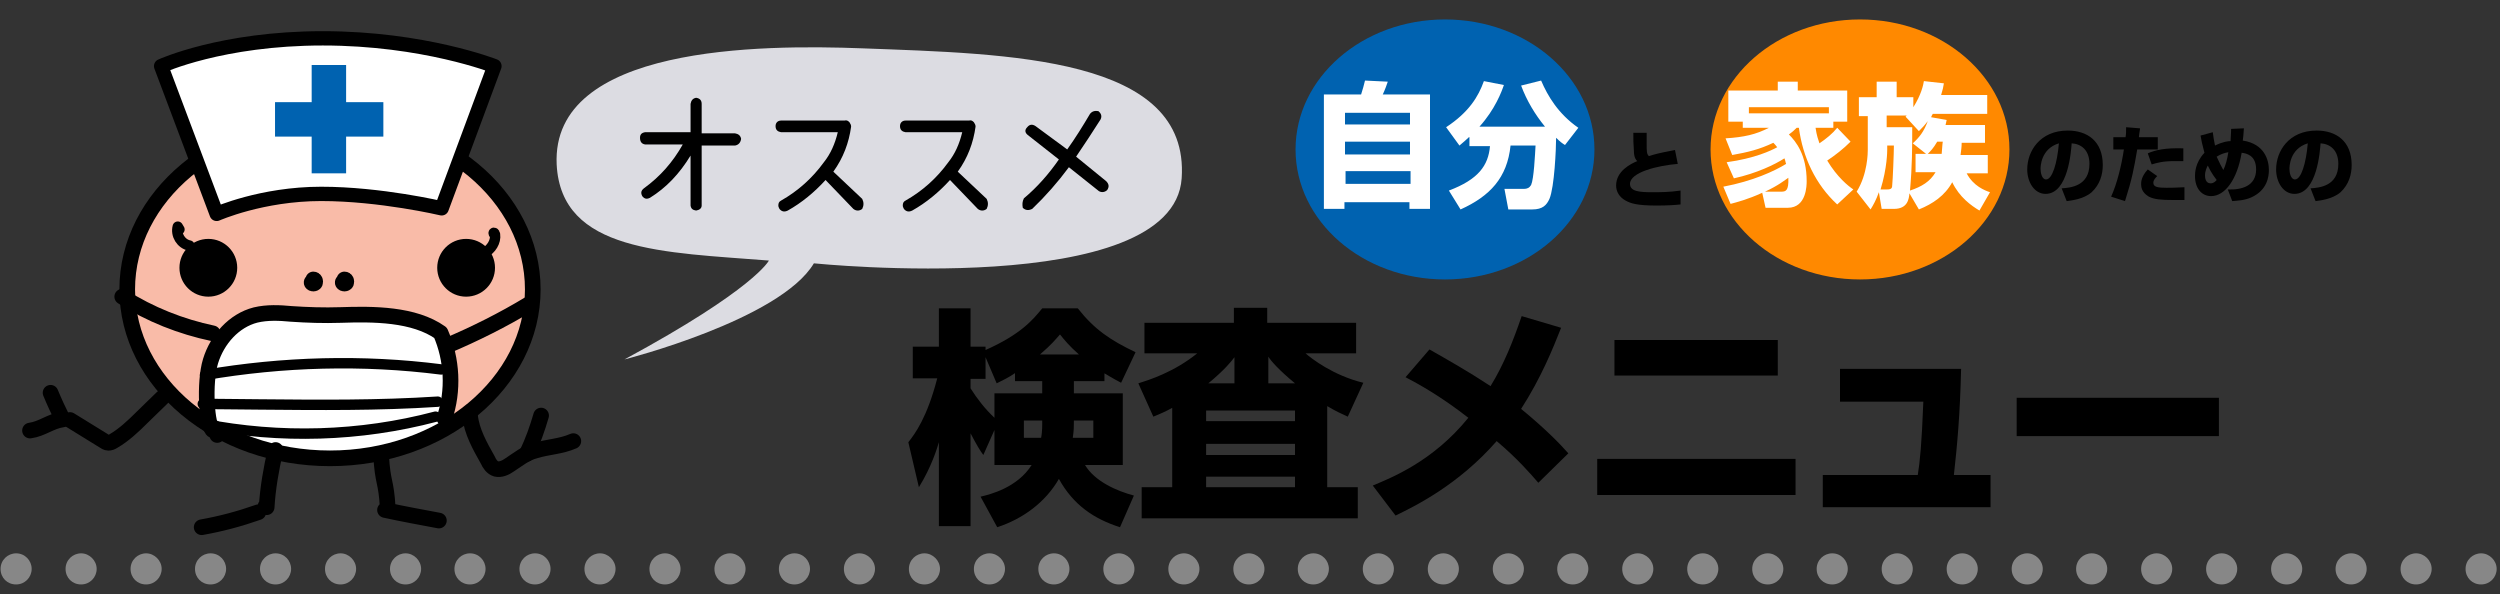 <?xml version="1.0" encoding="utf-8"?>
<!-- Generator: Adobe Illustrator 25.4.1, SVG Export Plug-In . SVG Version: 6.00 Build 0)  -->
<svg version="1.1" xmlns="http://www.w3.org/2000/svg" xmlns:xlink="http://www.w3.org/1999/xlink" x="0px" y="0px"
	 viewBox="0 0 450 107" style="enable-background:new 0 0 450 107;" xml:space="preserve">
<rect x="0" y="0" width="450" height="107" fill="#333333" stroke="none"/>
<style type="text/css">
	.st0{display:none;}
	.st1{display:inline;}
	.st2{fill:#231815;}
	.st3{fill:#DCDCE2;}
	.st4{fill:#0062B0;}
	.st5{fill:#FF8900;}
	.st6{fill:#F9BBA8;}
	.st7{fill:#FFFFFF;}
	.st8{fill:none;stroke:#000000;stroke-width:2.817;stroke-linecap:round;stroke-linejoin:round;stroke-miterlimit:10;}
	.st9{fill:#FFFFFF;stroke:#000000;stroke-width:2.578;stroke-linecap:round;stroke-linejoin:round;stroke-miterlimit:10;}
	.st10{fill:none;stroke:#000000;stroke-width:1.873;stroke-linecap:round;stroke-linejoin:round;stroke-miterlimit:10;}
	.st11{fill:#878787;}
</style>
<g id="レイヤー_1" class="st0">
	<g class="st1">
		<path class="st2" d="M3.1,24.7c1.8-1.8,9-10.4,10.5-12.1c2.2-2.4,3.8-3.4,5.7-3.4c2.3,0,5,2.1,6.7,3.8l19.7,20.1L41,38.4l-18.3-20
			c-1.1-1.2-2.2-2.2-3.2-2.2c-0.8,0-1.3,0.5-2,1.2c-0.6,0.8-7.1,9.2-9.7,12.7L3.1,24.7z"/>
		<path class="st2" d="M61,17.1c0,5.2-0.5,9.9-1.4,14.2c-1.1,5.3-3.4,9.5-6.9,12.8l-4.8-4.2c2.5-2.4,7.1-6.8,7.1-21.9V6.1h6.1
			L61,17.1L61,17.1z M73.1,35.5c2.7-1,5.5-2.5,7.9-6.4c1-1.7,2.8-4.9,3.6-10l5.5,2.4c-2.5,12.4-10.7,21-23,21.2V4.7h5.9V35.5z"/>
		<path class="st2" d="M93.6,38.1c10-3.8,20.2-12.9,25.1-25.7H96.1V6.7h30.5c-0.6,2.9-1.9,9.6-8.2,18.5c5.4,4.2,10.2,8.3,14.9,12.9
			l-5,5c-4.1-4.8-8.6-9.2-13.4-13.3c-4.9,5.7-10.8,10.5-17.8,13.4L93.6,38.1z"/>
		<path class="st2" d="M137.4,38c7.2-8.2,9-21.9,9.3-31.6l6,0.5c-1.2,22.2-6.6,30.9-10.2,35.4L137.4,38z M167.6,6.2
			c1.2,14.9,6.4,25.9,11,31.9l-5.4,4.2c-7.1-9.3-10-23.1-11.1-35.4L167.6,6.2z M180,7.1c0,2.6-2.1,4.8-4.8,4.8
			c-2.6,0-4.8-2.1-4.8-4.8c0-2.7,2.2-4.8,4.8-4.8C177.8,2.4,180,4.5,180,7.1z M173.1,7.1c0,1.1,0.9,2,2.1,2s2.1-1,2.1-2.1
			c0-1.2-0.9-2.1-2.1-2.1C174.1,5.1,173.1,5.9,173.1,7.1z"/>
		<path class="st2" d="M222.5,20.6v6.3H183v-6.3H222.5z"/>
		<path class="st2" d="M265.4,9.7c-2.3,14.4-8.4,30-32.1,33.3l-2.4-5.4c12.7-1.8,22.5-6,26.9-22.3h-14.9c-4.5,6-8.6,8.7-10.6,10
			l-4-4.4c2.8-1.6,10.3-6,14.5-17.3l6.3,1c-0.7,1.7-1.2,3-2.5,5.2C246.5,9.7,265.4,9.7,265.4,9.7z"/>
		<path class="st2" d="M311.2,11.9c-1,0-3.9-0.1-5.6,0c-3.5,0.1-7.1,1.2-11.2,4.3c-2.5,2-7.4,6.6-7.4,12.2c0,3.4,1.5,8.6,20,8
			l-0.9,6.4c-9.8,0-14.3-1-18.4-3c-4.2-2.1-6.9-6.3-6.9-10.6c0-2.9,0.8-10.3,11.4-17.1c-3.1,0.3-16.9,1.4-19.7,1.7l-0.2-6.2
			c3,0,6.5-0.2,9.9-0.4C286,7,306.5,6.2,311,6L311.2,11.9z M302.2,25.5c-0.5-0.8-2-3.9-4-6.7l3.5-1.8c1.6,1.9,3,4.2,4.1,6.5
			L302.2,25.5z M308.1,22.5c-1.8-3.2-2.7-4.5-4.1-6.3l3.5-1.8c1.2,1.4,3.2,4.1,4.1,6L308.1,22.5z"/>
		<path class="st2" d="M346.4,9.6h-30.8V4.1h41.7v5.5h-5.3v31c0,2.9-1.7,4.1-4.6,4.1h-9.6l-1.1-5.7h8.4c0.9,0,1.2-0.7,1.2-1.4
			L346.4,9.6L346.4,9.6z M340.8,13.4v20.2h-16.3v2.5h-5.4V13.4H340.8z M324.5,18.4v10.2h10.9V18.4H324.5z"/>
		<path class="st2" d="M377.3,16.4c-0.3-0.7-0.5-1.3-1-2.5c-5.1,0.7-10.8,1.3-16,1.6l-0.5-4.8h2.8c0.4-0.9,2.1-4.6,2.9-7.9l5.5,0.6
			c-0.5,1.4-1,2.7-3.2,7.2c0.7,0,5.4-0.5,6.5-0.6c-0.9-1.7-1.6-2.6-2.2-3.6l4.4-2c2.5,3.5,4.1,6.1,5.7,9.9L377.3,16.4z M361.8,17.3
			h17.7v23.8c0,3.1-2.6,3.6-3.2,3.6h-5.9l-0.9-5h4.1c0.5,0,0.9-0.4,0.9-0.8v-2.9H367v8.8h-5.2L361.8,17.3L361.8,17.3z M367,21.7v3.1
			h7.4v-3.1C374.3,21.7,367,21.7,367,21.7z M367,28.6v3.3h7.4v-3.3H367z M388.6,2.7v5.5c2.5-0.7,7.4-2.9,9.8-4.5l3,4.1
			c-3.2,1.9-8.2,3.8-12.8,4.9v3.7c0,0.9,0.6,1.1,1.2,1.1h5.2c1.1,0,1.8,0,1.9-5l5.2,1.4c-0.2,6-1.3,8.6-4.9,8.6h-10
			c-4,0-4.2-3.2-4.2-3.7V2.7H388.6z M383.2,23.7h5.5v5.2c2.8-1,6-2.4,9.3-4.7l3.2,4.1c-4.8,2.9-10.8,4.7-12.5,5.2V38
			c0,0.6,0.2,1.3,1.2,1.3h5c1.3,0,1.6-0.4,1.9-5.8l5.3,1.4c-0.6,7.1-1.3,9.5-5.5,9.5h-9.7c-2.3,0-3.8-1.4-3.8-3.8L383.2,23.7
			L383.2,23.7z"/>
		<path class="st2" d="M420.7,4.4c-0.3,2.1-0.5,3.4-0.8,5h8.5v5.6h-9.7c-2.6,11.9-5.9,20.7-7,23.4l-6-2c3.5-6.7,5.5-14,7-21.4h-6.5
			V9.4h7.5c0.3-1.8,0.5-3.4,0.8-5.4L420.7,4.4z M445.2,15c-1.2-0.1-2.2-0.2-3.7-0.2c-2.5,0-3.6,0.1-4.6,0.3l0.4,12.7
			c0.8,0.4,5.7,2.8,9,5.9l-3.4,5.7c-1.8-1.9-3.1-3.1-5.7-4.9v0.8c0,2.5-1.7,7.8-9.7,7.8c-8.1,0-10.7-4.7-10.7-8.5
			c0-4.3,3.1-8.8,11.3-8.8c1.4,0,2.4,0.1,3.2,0.2l-0.5-16.1c3.2-0.8,5.8-1.1,14.2-1.2L445.2,15z M431.5,31.4c-1-0.4-2-0.7-3.7-0.7
			c-2.6,0-5.6,1-5.6,3.8c0,2.6,2.9,3.3,4.7,3.3c2.3,0,4.6-0.8,4.6-3.9V31.4z"/>
	</g>
	<g class="st1">
		<path class="st2" d="M46,72.8h-6.5v3.5h11.3v15.6h-9.5c0.8,1.9,2.4,5.2,11.9,8.3l-2.7,5.9c-9.9-3.4-13-9.3-14-11
			c-4.4,8.1-11.8,10.4-14.1,11.1l-3.2-5.7c5.8-1.9,10.3-4.3,12.4-8.6h-9.6v-8.4l-2.8,5.7c-2-2.6-2.5-3.6-3.5-5.6V106H9.9V85.7
			C7.8,92,6.3,94.3,4.8,96.4l-2.3-8.3c2.8-3.9,5.2-8.1,7.1-15.8H3.4v-6h6.5v-9.2h6v9.2h4v1.6c7.6-3.7,10.7-7.4,13.2-10.8h7.3
			c4.3,5.6,7.2,7.8,13.4,10.9l-3.1,5.6c-1.3-0.7-2.6-1.5-4.6-2.9L46,72.8L46,72.8z M27.5,70.7c-2.4,1.8-3.8,2.5-5.1,3.1l-2.5-5.4
			v3.8h-3.9v2.3c2.9,5,5.2,7.2,6.3,8.3v-6.6h11.3v-3.5h-6L27.5,70.7L27.5,70.7z M33.2,86.8c0.3-1.8,0.3-3.2,0.3-5.2H28v5.2H33.2z
			 M42.1,67.6c-2.8-2.4-4.2-4.3-5.4-5.8c-1.3,1.6-2.9,3.4-5.5,5.8H42.1z M45.1,86.8v-5.2h-5.6c0,2.3,0,3.4-0.3,5.2H45.1z"/>
		<path class="st2" d="M62.6,78.6c-2.2,1.1-3.6,1.7-5.2,2.2l-2.9-6.3c2.4-0.7,8.8-2.6,15-7.7H56V61h21v-3.9h6.2V61H104v5.8H90.7
			c0.9,0.7,6.4,5.4,14.9,7.8l-3.1,6.3c-1.4-0.6-2.8-1.2-5.1-2.5v20.3h7.1v5.8H55.5v-5.8h7.1C62.6,98.7,62.6,78.6,62.6,78.6z M77,75
			v-8c-2.8,3.7-6.3,6.4-8.6,8H77z M68.8,80.3v2.9h22.3v-2.9H68.8z M68.8,87.8v3h22.3v-3H68.8z M68.8,95.4v3.2h22.3v-3.2H68.8z
			 M92,75c-2.3-1.6-5.8-4.3-8.7-8v8H92z"/>
		<path class="st2" d="M147,95.5c-1.8-2-4.6-5.2-9.9-9.7c-6.3,7.5-14.5,13.3-23.6,17.2l-4.3-5.7c6.3-2.3,15-6.4,22.5-15.9
			c-6.2-4.8-11.7-8-14.5-9.7l4.4-5.4c4,2.3,9,5.3,14.2,8.9c4.1-7,6.1-13,7.3-16.3l7.6,2.1c-3,7.5-5.7,13.2-9.1,18.5
			c5.9,4.7,9.3,8.2,11.3,10.3L147,95.5z"/>
		<path class="st2" d="M206.4,91.8v6.7h-44.9v-6.7H206.4z M202.2,64.8v6.7h-36.6v-6.7H202.2z"/>
		<path class="st2" d="M247.9,71.5c-0.1,4.8-1.7,22-2,24h8.7v6.1h-37.2v-6.1h21.7c0.6-3.4,1.5-14.7,1.6-17.6h-19v-6.4H247.9z"/>
		<path class="st2" d="M311,77.9v7.4H265v-7.4H311z"/>
	</g>
</g>
<g id="レイヤー_2">
	<path class="st3" d="M155.2,8.7c-18.3-0.7-56-0.5-55,20.9c0.8,15.8,19.3,15.8,38.2,17.3c0,0-2.5,5.1-26,17.8c0,0,28-7.1,34.1-17.3
		c0,0,64.7,6.6,66.2-15.3S181.7,9.7,155.2,8.7z"/>
	<ellipse class="st4" cx="260.1" cy="26.9" rx="26.9" ry="23.4"/>
	<ellipse class="st5" cx="334.8" cy="26.9" rx="26.9" ry="23.4"/>
	<ellipse class="st6" cx="59.4" cy="52.1" rx="36.5" ry="30.4"/>
	<path class="st7" d="M80.3,67.2c-1.6-3.1-0.3-8.6-6.6-9.7s-21.8-0.8-26.7-0.7s-7.7,4.6-9.1,8.2c-1.4,3.6-2.3,11.2,2.6,13.2
		s11.4,4.4,20.1,4.4s19.2-5.2,19.2-5.2S81.1,68.8,80.3,67.2z"/>
	<ellipse class="st8" cx="59.4" cy="52.1" rx="36.5" ry="30.4"/>
	<path class="st9" d="M79.5,37.5c0,0-11-2.6-21.7-2.6S39,38.5,39,38.5L29,11.9c0,0,10.9-5,29.1-5s30.9,5,30.9,5L79.5,37.5z"/>
	<circle cx="83.9" cy="48.2" r="5.2"/>
	<circle cx="37.5" cy="48.2" r="5.2"/>
	<path class="st8" d="M80,75.3c1.7-5,1.4-10.6-0.7-15.4c-4.8-3.4-12.1-3.4-18-3.2c-3,0.1-6,0-8.9-0.2c-2.1-0.2-4.3-0.3-6.4,0.2
		c-3.9,1-6.9,4.4-8.1,8.3s-0.7,12,0.5,12.5c1.1,0.5,1.3,0.3,0.7,0.8"/>
	<path class="st8" d="M80.3,62.3c5.2-2.2,10.2-4.7,15-7.6c-0.3,0.2-0.5,0.4-0.8,0.6"/>
	<path class="st8" d="M38.3,60C32.6,58.8,27,56.6,22,53.4"/>
	<path class="st8" d="M62,50.3c0.3,0,0.4,0.3,0.3,0.6c-0.1,0.2-0.5,0.2-0.6,0c-0.1-0.2,0.4-0.4,0.5-0.2"/>
	<path class="st8" d="M56.4,50.3c0.3,0,0.4,0.3,0.3,0.6c-0.1,0.2-0.5,0.2-0.6,0c-0.1-0.2,0.4-0.4,0.5-0.2"/>
	<path class="st10" d="M79.4,66.5c-14.1-1.8-28.5-1.4-42.5,1c0.3,0.1,0.6,0.2,0.8,0.4"/>
	<path class="st10" d="M78.8,72.3c-10.7,0.7-21.4,0.6-32.1,0.5c-3.4,0-6.8-0.1-10.2-0.1"/>
	<path class="st10" d="M78.4,75c-13.6,3.6-28,4-41.8,1.3"/>
	<path class="st8" d="M79,93.7c-3.2-0.6-6.5-1.2-9.7-1.9c0.3-0.1,0.5-0.6,0.5-0.3c-0.3-5.2-0.9-4.3-1.2-9.5"/>
	<path class="st8" d="M49.6,81c-0.8,3.4-1.4,6.9-1.6,10.3c-0.1-0.1-0.1-0.1-0.2-0.2"/>
	<path class="st8" d="M36.3,94.9c3.4-0.6,6.8-1.5,10.2-2.7c-0.3,0.1-0.6,0.2-0.9,0.3"/>
	<path class="st8" d="M103.2,79.4c-2.3,1-4.5,1-6.8,1.7c-1.9,0.5-3,1.5-4.7,2.6c-0.7,0.5-1.6,0.9-2.4,0.7c-0.7-0.2-1.2-0.9-1.5-1.6
		c-1.4-2.5-2.9-5.1-3.2-8"/>
	<path class="st8" d="M29.2,71.6c-1.2,1.2-2.4,2.3-3.6,3.5c-1.6,1.6-3.3,3.2-5.2,4.3c-0.3,0.2-0.6,0.3-0.9,0.3
		c-0.3,0-0.6-0.2-0.9-0.4c-2-1.2-4-2.5-6-3.7"/>
	<path class="st8" d="M97.4,74.8c-0.7,2.4-1.5,4.7-2.6,6.9"/>
	<path class="st8" d="M5.4,77.5c2.2-0.3,3.7-1.7,5.9-2c-0.8-1.6-1.5-3.1-2.2-4.8"/>
	<path class="st10" d="M34.1,44.2c-1.5-0.3-2.5-1.9-2.1-3.4c0.1,0.2,0.2,0.3,0.3,0.5"/>
	<path class="st10" d="M87.2,45.5c1.2-0.6,2.1-2,1.9-3.3c0-0.1-0.1-0.3-0.2-0.3s0,0.3,0.1,0.2"/>
	<g>
		<rect x="56.1" y="11.7" class="st4" width="6.2" height="19.5"/>
		
			<rect x="56.1" y="11.7" transform="matrix(4.534779e-11 -1 1 4.534779e-11 37.805 80.689)" class="st4" width="6.2" height="19.5"/>
	</g>
	<g>
		<path class="st7" d="M238.5,17h6.5c0.3-0.9,0.5-1.7,0.7-2.5l4.1,0.2c0,0.1-0.6,1.7-0.9,2.3h8.5v20.6h-3.7v-1.2h-11.7v1.2h-3.7V17z
			 M253.8,20.3h-11.7v2.1h11.7V20.3z M253.8,25.5h-11.7v2.3h11.7V25.5z M242.2,30.8v2.3h11.7v-2.3H242.2z"/>
		<path class="st7" d="M264.4,24.7c-0.5,0.5-0.9,0.8-1.7,1.5l-2.4-3.3c4.1-2.7,5.8-5.5,6.8-8.3l3.6,0.7c-0.4,1.2-1.6,4.4-4.4,7.5
			h11.8c-1.8-2.2-3.3-4.7-4.3-7.4l3.6-0.9c1.2,2.8,3.1,6,6.7,8.5l-2.4,3.1c-0.5-0.3-0.9-0.6-1.6-1.3c0,1.9-0.3,8.9-1.2,11
			c-0.5,1.1-1.2,1.9-3.1,1.9h-4.3l-0.7-3.7h3.5c0.6,0,1-0.2,1.3-0.7c0.5-1.1,0.7-5.4,0.8-7.1h-4.5c-0.6,5.8-3.7,9.1-9,11.5l-2.1-3.4
			c5.3-2,7.1-4.5,7.4-8h-3.7V24.7z"/>
	</g>
	<g>
		<path class="st7" d="M333.1,25.5c-1.3,1.3-2.7,2.4-4.2,3.4c1.8,3,3.8,4.6,4.7,5.2l-2.9,2.7c-3.9-3.6-6.2-8.5-6.9-13.8h-0.4
			c-0.4,0.4-0.7,0.7-1.4,1.2c1.3,1.3,3.2,3.7,3.2,8.4c0,0.7,0,4.8-3.4,4.8h-4l-0.6-2.7c-2.6,1.2-4.6,1.7-5.7,2l-1.3-3.1
			c5.3-1,9.2-2.8,11.3-4.1c-0.1-0.2-0.1-0.5-0.3-1c-1.7,1.1-5,2.7-9.1,3.6l-1.3-2.9c5.1-0.7,8-2.1,9.1-2.7c-0.3-0.4-0.5-0.6-0.7-0.8
			c-2.5,1.2-4.6,1.7-7.4,2.2l-1.2-3c3.3-0.2,5.5-0.7,7.8-1.9h-4.7v-1.1h-2.6v-5.6h8.9v-1.6h3.6v1.6h8.9v5.6H330v1.1h-3.2
			c0.2,1.4,0.5,2.2,0.7,2.8c1.3-0.9,2.3-1.7,3.2-2.8L333.1,25.5z M329.2,20.4v-1.1h-14.4v1.1H329.2z M320.6,34.5
			c0.8,0,1.4-0.1,1.3-2.5c-0.6,0.4-1.8,1.4-4.2,2.5H320.6z"/>
		<path class="st7" d="M343.7,34.8c-0.1,1-0.3,2.8-2.8,2.8h-2.2l-0.5-3c-0.5,1.4-1,2.3-1.5,3.1l-2.5-3.2c2-3.2,2-7.1,2-7.5v-6.1
			h-1.6v-3.4h3.2v-2.8h3.6v2.8h3v1.8c1.4-2.2,1.8-4,1.9-4.7l3.6,0.4c-0.1,0.7-0.2,1.1-0.5,2.1h8.3v3.4h-9.8
			c-0.2,0.3-0.2,0.4-0.3,0.6l2.8,0.5c-0.1,0.4-0.1,0.4-0.2,0.9h7.1v3.2h-4.2c0,0.8-0.1,1.4-0.2,2.2h4.9v3.3h-3.8
			c1.2,2.3,3.3,3.1,4.2,3.4l-1.9,3.3c-1.5-0.9-3.6-2.4-4.9-5.1c-1.3,2.4-3.5,3.9-6,4.9L343.7,34.8z M339.7,34.1
			c0.8,0,0.9-0.3,0.9-0.8c0.1-0.8,0.3-5.8,0.3-7.1h-1.2v0.7c0,0.3,0,3.3-1.2,7.2H339.7z M344.2,22.9c0,3.6,0,6.9-0.4,11.4
			c2.1-0.7,3.6-1.6,4.6-3.3h-3.6v-3.3h1.9l-2.4-1.9c1.2-1.1,2-2.1,2.7-4c-0.6,0.8-1,1.2-1.6,1.8L343,21c0.1-0.1,0.1-0.1,0.2-0.2
			h-3.6v2.1H344.2z M348.7,25.5c-0.7,1.2-1.2,1.7-1.7,2.2h2.5c0.1-0.9,0.1-1.6,0.2-2.2H348.7z"/>
	</g>
	<g>
		<path d="M296.4,23.8c0,0.7,0,1.2,0,2c0,1.5,0,1.9,0.4,2.3c1.3-0.4,1.6-0.5,4.7-1.1l0.5,2.5c-3.6,0.3-8.6,1.5-8.6,3.6
			c0,1.4,1.8,1.5,4.1,1.5c1.2,0,3,0,5-0.3v2.5c-0.9,0.1-2.3,0.2-4.3,0.2c-3.6,0-4.7-0.4-5.6-0.9c-1.1-0.6-1.7-1.6-1.7-2.7
			c0-2.6,2.6-3.9,3.8-4.4c-0.2-0.2-0.6-0.6-0.6-1.9c-0.1-1.2-0.1-2-0.1-3.2H296.4z"/>
	</g>
	<g>
		<path d="M371.1,33.9c1.6-0.1,5-0.4,5-4.4c0-2.5-1.5-3.6-3.2-3.7c-0.1,1.3-0.6,9.1-4.7,9.1c-2,0-3.3-2.1-3.3-4.4c0-3.3,2.3-7,7.3-7
			c3.5,0,6.3,1.9,6.3,6.2c0,1.7-0.5,3.5-2,4.9c-1.5,1.3-3.8,1.5-4.5,1.6L371.1,33.9z M367.3,30.4c0,0.6,0.2,1.9,1,1.9
			c1.1,0,2-2.9,2.3-6.5C367.3,26.8,367.3,30.1,367.3,30.4z"/>
		<path d="M385.2,23.1c0,0.4-0.1,0.5-0.2,1.6h3.4v2.2h-3.7c-0.6,3.5-0.9,5.2-2.2,9.3l-2.5-0.8c1.1-2.4,1.9-5.8,2.3-8.5h-1.9v-2.2
			h2.2c0.1-0.6,0.1-1,0.1-1.8L385.2,23.1z M388.3,31.7c-0.3,0.3-0.7,0.7-0.7,1.2c0,0.8,0.9,0.9,2.4,0.9c1.9,0,2.6-0.1,3.2-0.1l0,2.3
			c-0.4,0-0.8,0-2,0c-2.2,0-3.4-0.1-4.4-0.6c-0.3-0.2-1.4-0.8-1.4-2.2c0-0.4,0-1.4,1.2-2.7L388.3,31.7z M393,29c-0.5,0-0.9,0-1.6,0
			c-2.1,0-3.1,0.3-4.1,0.6l-0.7-2c1.4-0.6,3.1-1,6.4-0.9L393,29z"/>
		<path d="M403.9,23.1c-0.1,1.3-0.1,1.6-0.2,2.2c3.9,0.6,4.7,3.5,4.7,5.3c0,1.2-0.3,3.6-3.1,4.9c-1.3,0.6-2.5,0.6-3.5,0.7l-0.8-2.1
			c2.5,0.1,5.1-0.6,5.1-3.6c0-2.6-1.8-2.9-2.6-3c-0.8,4.8-3,7.8-5.5,7.8c-1.7,0-2.9-1.4-2.9-3.6c0-0.5,0-2.4,1.7-4.2
			c-0.4-1.5-0.6-2.4-0.7-3.1l2.2-0.6c0.1,0.7,0.2,1.5,0.4,2.4c1.4-0.7,2.4-0.8,2.8-0.8c0.1-1.7,0.1-1.9,0.1-2.2L403.9,23.1z
			 M397.4,29.8c-0.1,0.2-0.5,0.9-0.5,1.8c0,0.4,0.1,1.4,1,1.4c0.2,0,0.6,0,1.1-0.6C398.8,32.1,398.1,31.3,397.4,29.8z M400.2,30.6
			c0.4-0.8,0.7-1.9,0.9-3.2c-0.6,0.1-1.3,0.3-2.1,0.8C399.5,29.3,399.9,30.1,400.2,30.6z"/>
		<path d="M415.9,33.9c1.6-0.1,5-0.4,5-4.4c0-2.5-1.5-3.6-3.2-3.7c-0.1,1.3-0.6,9.1-4.7,9.1c-2,0-3.3-2.1-3.3-4.4c0-3.3,2.3-7,7.3-7
			c3.5,0,6.3,1.9,6.3,6.2c0,1.7-0.5,3.5-2,4.9c-1.5,1.3-3.8,1.5-4.5,1.6L415.9,33.9z M412.1,30.4c0,0.6,0.2,1.9,1,1.9
			c1.1,0,2-2.9,2.3-6.5C412.1,26.8,412.1,30.1,412.1,30.4z"/>
	</g>
	<g>
		<path class="st11" d="M5.7,102.4c0,1.5-1.2,2.8-2.8,2.8c-1.6,0-2.8-1.2-2.8-2.8c0-1.6,1.3-2.8,2.8-2.8
			C4.5,99.6,5.7,100.9,5.7,102.4z"/>
		<path class="st11" d="M17.4,102.4c0,1.5-1.2,2.8-2.8,2.8c-1.6,0-2.8-1.2-2.8-2.8c0-1.6,1.3-2.8,2.8-2.8
			C16.1,99.6,17.4,100.9,17.4,102.4z"/>
		<path class="st11" d="M29.1,102.4c0,1.5-1.2,2.8-2.8,2.8c-1.6,0-2.8-1.2-2.8-2.8c0-1.6,1.3-2.8,2.8-2.8
			C27.8,99.6,29.1,100.9,29.1,102.4z"/>
		<path class="st11" d="M40.7,102.4c0,1.5-1.2,2.8-2.8,2.8c-1.6,0-2.8-1.2-2.8-2.8c0-1.6,1.3-2.8,2.8-2.8
			C39.5,99.6,40.7,100.9,40.7,102.4z"/>
		<path class="st11" d="M52.4,102.4c0,1.5-1.2,2.8-2.8,2.8c-1.6,0-2.8-1.2-2.8-2.8c0-1.6,1.3-2.8,2.8-2.8
			C51.2,99.6,52.4,100.9,52.4,102.4z"/>
		<path class="st11" d="M64.1,102.4c0,1.5-1.2,2.8-2.8,2.8c-1.6,0-2.8-1.2-2.8-2.8c0-1.6,1.3-2.8,2.8-2.8
			C62.8,99.6,64.1,100.9,64.1,102.4z"/>
		<path class="st11" d="M75.8,102.4c0,1.5-1.2,2.8-2.8,2.8c-1.6,0-2.8-1.2-2.8-2.8c0-1.6,1.3-2.8,2.8-2.8
			C74.5,99.6,75.8,100.9,75.8,102.4z"/>
		<path class="st11" d="M87.4,102.4c0,1.5-1.2,2.8-2.8,2.8c-1.6,0-2.8-1.2-2.8-2.8c0-1.6,1.3-2.8,2.8-2.8
			C86.2,99.6,87.4,100.9,87.4,102.4z"/>
		<path class="st11" d="M99.1,102.4c0,1.5-1.2,2.8-2.8,2.8c-1.6,0-2.8-1.2-2.8-2.8c0-1.6,1.3-2.8,2.8-2.8
			C97.9,99.6,99.1,100.9,99.1,102.4z"/>
		<path class="st11" d="M110.8,102.4c0,1.5-1.2,2.8-2.8,2.8c-1.6,0-2.8-1.2-2.8-2.8c0-1.6,1.3-2.8,2.8-2.8
			C109.5,99.6,110.8,100.9,110.8,102.4z"/>
		<path class="st11" d="M122.5,102.4c0,1.5-1.2,2.8-2.8,2.8c-1.6,0-2.8-1.2-2.8-2.8c0-1.6,1.3-2.8,2.8-2.8
			C121.2,99.6,122.5,100.9,122.5,102.4z"/>
		<path class="st11" d="M134.2,102.4c0,1.5-1.2,2.8-2.8,2.8c-1.6,0-2.8-1.2-2.8-2.8c0-1.6,1.3-2.8,2.8-2.8
			C132.9,99.6,134.2,100.9,134.2,102.4z"/>
		<path class="st11" d="M145.8,102.4c0,1.5-1.2,2.8-2.8,2.8c-1.6,0-2.8-1.2-2.8-2.8c0-1.6,1.3-2.8,2.8-2.8
			C144.6,99.6,145.8,100.9,145.8,102.4z"/>
		<path class="st11" d="M157.5,102.4c0,1.5-1.2,2.8-2.8,2.8c-1.6,0-2.8-1.2-2.8-2.8c0-1.6,1.3-2.8,2.8-2.8
			C156.2,99.6,157.5,100.9,157.5,102.4z"/>
		<path class="st11" d="M169.2,102.4c0,1.5-1.2,2.8-2.8,2.8c-1.6,0-2.8-1.2-2.8-2.8c0-1.6,1.3-2.8,2.8-2.8
			C167.9,99.6,169.2,100.9,169.2,102.4z"/>
		<path class="st11" d="M180.9,102.4c0,1.5-1.2,2.8-2.8,2.8s-2.8-1.2-2.8-2.8c0-1.6,1.3-2.8,2.8-2.8
			C179.6,99.6,180.9,100.9,180.9,102.4z"/>
		<path class="st11" d="M192.5,102.4c0,1.5-1.2,2.8-2.8,2.8s-2.8-1.2-2.8-2.8c0-1.6,1.3-2.8,2.8-2.8
			C191.3,99.6,192.5,100.9,192.5,102.4z"/>
		<path class="st11" d="M204.2,102.4c0,1.5-1.2,2.8-2.8,2.8s-2.8-1.2-2.8-2.8c0-1.6,1.3-2.8,2.8-2.8
			C202.9,99.6,204.2,100.9,204.2,102.4z"/>
		<path class="st11" d="M215.9,102.4c0,1.5-1.2,2.8-2.8,2.8s-2.8-1.2-2.8-2.8c0-1.6,1.3-2.8,2.8-2.8
			C214.6,99.6,215.9,100.9,215.9,102.4z"/>
		<path class="st11" d="M227.6,102.4c0,1.5-1.2,2.8-2.8,2.8s-2.8-1.2-2.8-2.8c0-1.6,1.3-2.8,2.8-2.8
			C226.3,99.6,227.6,100.9,227.6,102.4z"/>
		<path class="st11" d="M239.2,102.4c0,1.5-1.2,2.8-2.8,2.8s-2.8-1.2-2.8-2.8c0-1.6,1.3-2.8,2.8-2.8
			C238,99.6,239.2,100.9,239.2,102.4z"/>
		<path class="st11" d="M250.9,102.4c0,1.5-1.2,2.8-2.8,2.8s-2.8-1.2-2.8-2.8c0-1.6,1.3-2.8,2.8-2.8
			C249.6,99.6,250.9,100.9,250.9,102.4z"/>
		<path class="st11" d="M262.6,102.4c0,1.5-1.2,2.8-2.8,2.8s-2.8-1.2-2.8-2.8c0-1.6,1.3-2.8,2.8-2.8
			C261.3,99.6,262.6,100.9,262.6,102.4z"/>
		<path class="st11" d="M274.3,102.4c0,1.5-1.2,2.8-2.8,2.8s-2.8-1.2-2.8-2.8c0-1.6,1.3-2.8,2.8-2.8
			C273,99.6,274.3,100.9,274.3,102.4z"/>
		<path class="st11" d="M285.9,102.4c0,1.5-1.2,2.8-2.8,2.8s-2.8-1.2-2.8-2.8c0-1.6,1.3-2.8,2.8-2.8
			C284.7,99.6,285.9,100.9,285.9,102.4z"/>
		<path class="st11" d="M297.6,102.4c0,1.5-1.2,2.8-2.8,2.8s-2.8-1.2-2.8-2.8c0-1.6,1.3-2.8,2.8-2.8
			C296.3,99.6,297.6,100.9,297.6,102.4z"/>
		<path class="st11" d="M309.3,102.4c0,1.5-1.2,2.8-2.8,2.8s-2.8-1.2-2.8-2.8c0-1.6,1.3-2.8,2.8-2.8
			C308,99.6,309.3,100.9,309.3,102.4z"/>
		<path class="st11" d="M321,102.4c0,1.5-1.2,2.8-2.8,2.8s-2.8-1.2-2.8-2.8c0-1.6,1.3-2.8,2.8-2.8C319.7,99.6,321,100.9,321,102.4z"
			/>
		<path class="st11" d="M332.6,102.4c0,1.5-1.2,2.8-2.8,2.8s-2.8-1.2-2.8-2.8c0-1.6,1.3-2.8,2.8-2.8
			C331.4,99.6,332.6,100.9,332.6,102.4z"/>
		<path class="st11" d="M344.3,102.4c0,1.5-1.2,2.8-2.8,2.8s-2.8-1.2-2.8-2.8c0-1.6,1.3-2.8,2.8-2.8
			C343,99.6,344.3,100.9,344.3,102.4z"/>
		<path class="st11" d="M356,102.4c0,1.5-1.2,2.8-2.8,2.8s-2.8-1.2-2.8-2.8c0-1.6,1.3-2.8,2.8-2.8C354.7,99.6,356,100.9,356,102.4z"
			/>
		<path class="st11" d="M367.7,102.4c0,1.5-1.2,2.8-2.8,2.8s-2.8-1.2-2.8-2.8c0-1.6,1.3-2.8,2.8-2.8
			C366.4,99.6,367.7,100.9,367.7,102.4z"/>
		<path class="st11" d="M379.3,102.4c0,1.5-1.2,2.8-2.8,2.8s-2.8-1.2-2.8-2.8c0-1.6,1.3-2.8,2.8-2.8
			C378.1,99.6,379.3,100.9,379.3,102.4z"/>
		<path class="st11" d="M391,102.4c0,1.5-1.2,2.8-2.8,2.8s-2.8-1.2-2.8-2.8c0-1.6,1.3-2.8,2.8-2.8C389.7,99.6,391,100.9,391,102.4z"
			/>
		<path class="st11" d="M402.7,102.4c0,1.5-1.2,2.8-2.8,2.8s-2.8-1.2-2.8-2.8c0-1.6,1.3-2.8,2.8-2.8
			C401.4,99.6,402.7,100.9,402.7,102.4z"/>
		<path class="st11" d="M414.4,102.4c0,1.5-1.2,2.8-2.8,2.8s-2.8-1.2-2.8-2.8c0-1.6,1.3-2.8,2.8-2.8
			C413.1,99.6,414.4,100.9,414.4,102.4z"/>
		<path class="st11" d="M426,102.4c0,1.5-1.2,2.8-2.8,2.8s-2.8-1.2-2.8-2.8c0-1.6,1.3-2.8,2.8-2.8C424.8,99.6,426,100.9,426,102.4z"
			/>
		<path class="st11" d="M437.7,102.4c0,1.5-1.2,2.8-2.8,2.8s-2.8-1.2-2.8-2.8c0-1.6,1.3-2.8,2.8-2.8
			C436.4,99.6,437.7,100.9,437.7,102.4z"/>
		<path class="st11" d="M449.4,102.4c0,1.5-1.2,2.8-2.8,2.8s-2.8-1.2-2.8-2.8c0-1.6,1.3-2.8,2.8-2.8
			C448.1,99.6,449.4,100.9,449.4,102.4z"/>
	</g>
	<g>
		<path d="M198.7,68.6h-5.4v2.2h8.8v12.9h-6.8c1.8,3,5.8,4.7,8.8,5.5l-2.5,5.7c-4.7-1.5-8.4-4-11-8.7c-2.4,4.2-6.5,7.2-11.1,8.7
			l-3-5.5c1.7-0.4,6.6-1.6,9.2-5.7H179v-6.3l-2,4.5c-0.6-0.8-1.2-1.8-2.3-3.9v16.7h-5.7V79.6c-0.3,1-1.3,4.4-3.6,8.1l-1.9-8.1
			c1.2-1.5,3.4-4.5,5.2-11.5h-4.4v-5.7h4.7v-6.9h5.7v6.9h2.7V63c6.3-2.8,8.5-5.4,10.2-7.5h6.4c3,3.8,5.8,5.7,10.4,7.9l-2.6,5.5
			c-1.7-0.9-2.3-1.3-3-1.7V68.6z M182.8,67.1c-1.3,0.9-2.4,1.4-3.4,1.9l-2-4.7v3.9h-2.7v1.7c1.2,1.9,2.6,3.7,4.3,5.3v-4.4h8.6v-2.2
			h-4.9V67.1z M187.6,75.7h-3.3v3.1h3.1c0.1-0.5,0.2-1.3,0.2-2.4V75.7z M194.2,63.8c-1.8-1.6-2.6-2.6-3.4-3.6
			c-0.9,1-1.4,1.7-3.6,3.6H194.2z M196.8,78.8v-3.1h-3.5c0,1.3,0,1.7-0.2,3.1H196.8z"/>
		<path d="M211.2,73.3c-1.4,0.8-2.4,1.2-3.6,1.7l-2.7-6c1.9-0.6,6.4-2,10.6-5.4H206v-5.5h16.1v-2.7h6v2.7h16v5.5H235
			c1,0.9,5,4,10.4,5.3l-2.8,6.1c-1.1-0.5-2.2-1-3.7-1.9v14.6h5.5v5.6h-38.9v-5.6h5.5V73.3z M217.1,73.9v1.9h16v-1.9H217.1z
			 M217.1,79.9v2h16v-2H217.1z M217.1,85.8v1.9h16v-1.9H217.1z M222.2,69v-4.7c-0.5,0.7-1.8,2.3-4.7,4.7H222.2z M233.1,69
			c-2.9-2.4-4.3-4-4.8-4.8V69H233.1z"/>
		<path d="M276.9,86.9c-1.4-1.6-3.7-4.3-7.5-7.5c-6.9,7.9-14.7,11.7-18.2,13.4l-4.1-5.4c3.3-1.4,10.8-4.3,17.2-12.2
			c-5-3.9-9-6.1-11.3-7.3l4.3-5c3,1.7,6.9,3.9,11,6.6c2.4-3.9,4.1-8.2,5.6-12.6l7.1,2.1c-1.5,3.8-3.6,9-7.2,14.6
			c4.5,3.7,7,6.3,8.5,8L276.9,86.9z"/>
		<path d="M323.2,82.6v6.5h-35.7v-6.5H323.2z M320,61.2v6.4h-29.4v-6.4H320z"/>
		<path d="M353,66.4c-0.2,8.4-0.7,13.7-1.3,19.1h6.6v5.8h-30.2v-5.8h17.1c0.4-2.5,0.7-5.5,1-13.2h-15v-5.9H353z"/>
		<path d="M399.4,71.6v6.9h-36.4v-6.9H399.4z"/>
	</g>
	<g>
		<path d="M132.3,24c0.6,0.1,1,0.4,1.1,1c-0.1,0.7-0.5,1.1-1.1,1.2h-6v10.8c0,0.5-0.4,0.8-1,0.9c-0.6-0.1-0.9-0.3-1-0.9v-9
			c-2,3.3-4.4,5.8-7.3,7.6c-0.6,0.3-1,0.2-1.4-0.3c-0.3-0.6-0.2-1,0.3-1.4c2.9-2.1,5.2-4.7,7-7.9h-6.8c-0.6-0.1-0.9-0.5-0.9-1.2
			c0-0.6,0.3-0.9,0.9-1h8.2v-5.1c0.1-0.6,0.4-1,1-1.1c0.7,0.1,1,0.5,1,1.1V24H132.3z"/>
		<path d="M155.2,35.8c0.3,0.6,0.3,1.2,0,1.8c-0.5,0.4-1.1,0.4-1.6,0l-5-5.2c-2,2.2-4.3,4.1-6.8,5.5c-0.6,0.3-1.1,0.2-1.5-0.3
			c-0.1-0.2-0.2-0.4-0.2-0.6c0-0.4,0.1-0.7,0.5-0.9c3-1.7,5.6-4,7.7-6.9c1.2-1.5,2-3.3,2.5-5.4h-10.2c-0.6-0.1-1-0.4-1-1.1
			c0-0.6,0.4-1,1-1h11.4c0.4-0.1,0.6,0,0.9,0.3c0.2,0.3,0.3,0.5,0.3,0.8c-0.4,2.9-1.4,5.6-3.2,8.1L155.2,35.8z"/>
		<path d="M177.6,35.8c0.3,0.6,0.3,1.2,0,1.8c-0.5,0.4-1.1,0.4-1.6,0l-5-5.2c-2,2.2-4.3,4.1-6.8,5.5c-0.6,0.3-1.1,0.2-1.5-0.3
			c-0.1-0.2-0.2-0.4-0.2-0.6c0-0.4,0.1-0.7,0.5-0.9c3-1.7,5.6-4,7.7-6.9c1.2-1.5,2-3.3,2.5-5.4H163c-0.6-0.1-1-0.4-1-1.1
			c0-0.6,0.4-1,1-1h11.4c0.4-0.1,0.6,0,0.9,0.3c0.2,0.3,0.3,0.5,0.3,0.8c-0.4,2.9-1.4,5.6-3.2,8.1L177.6,35.8z"/>
		<path d="M199.1,32.6c0.5,0.5,0.6,1,0.2,1.6c-0.4,0.4-1,0.5-1.5,0.2l-5.4-4.3c-2,2.7-4.2,5.2-6.6,7.5c-0.6,0.3-1.2,0.3-1.7-0.2
			c-0.1-0.6-0.1-1.1,0.2-1.7c2.4-2,4.5-4.4,6.3-7l-5.6-4.4c-0.5-0.4-0.6-0.9-0.1-1.4c0.4-0.5,0.9-0.6,1.5-0.2l5.7,4.2
			c1.5-2.1,2.8-4.2,4.1-6.4c0.4-0.5,0.9-0.6,1.5-0.5c0.5,0.4,0.7,0.9,0.4,1.5c-1.4,2.2-2.9,4.5-4.4,6.7L199.1,32.6z"/>
	</g>
</g>
</svg>
